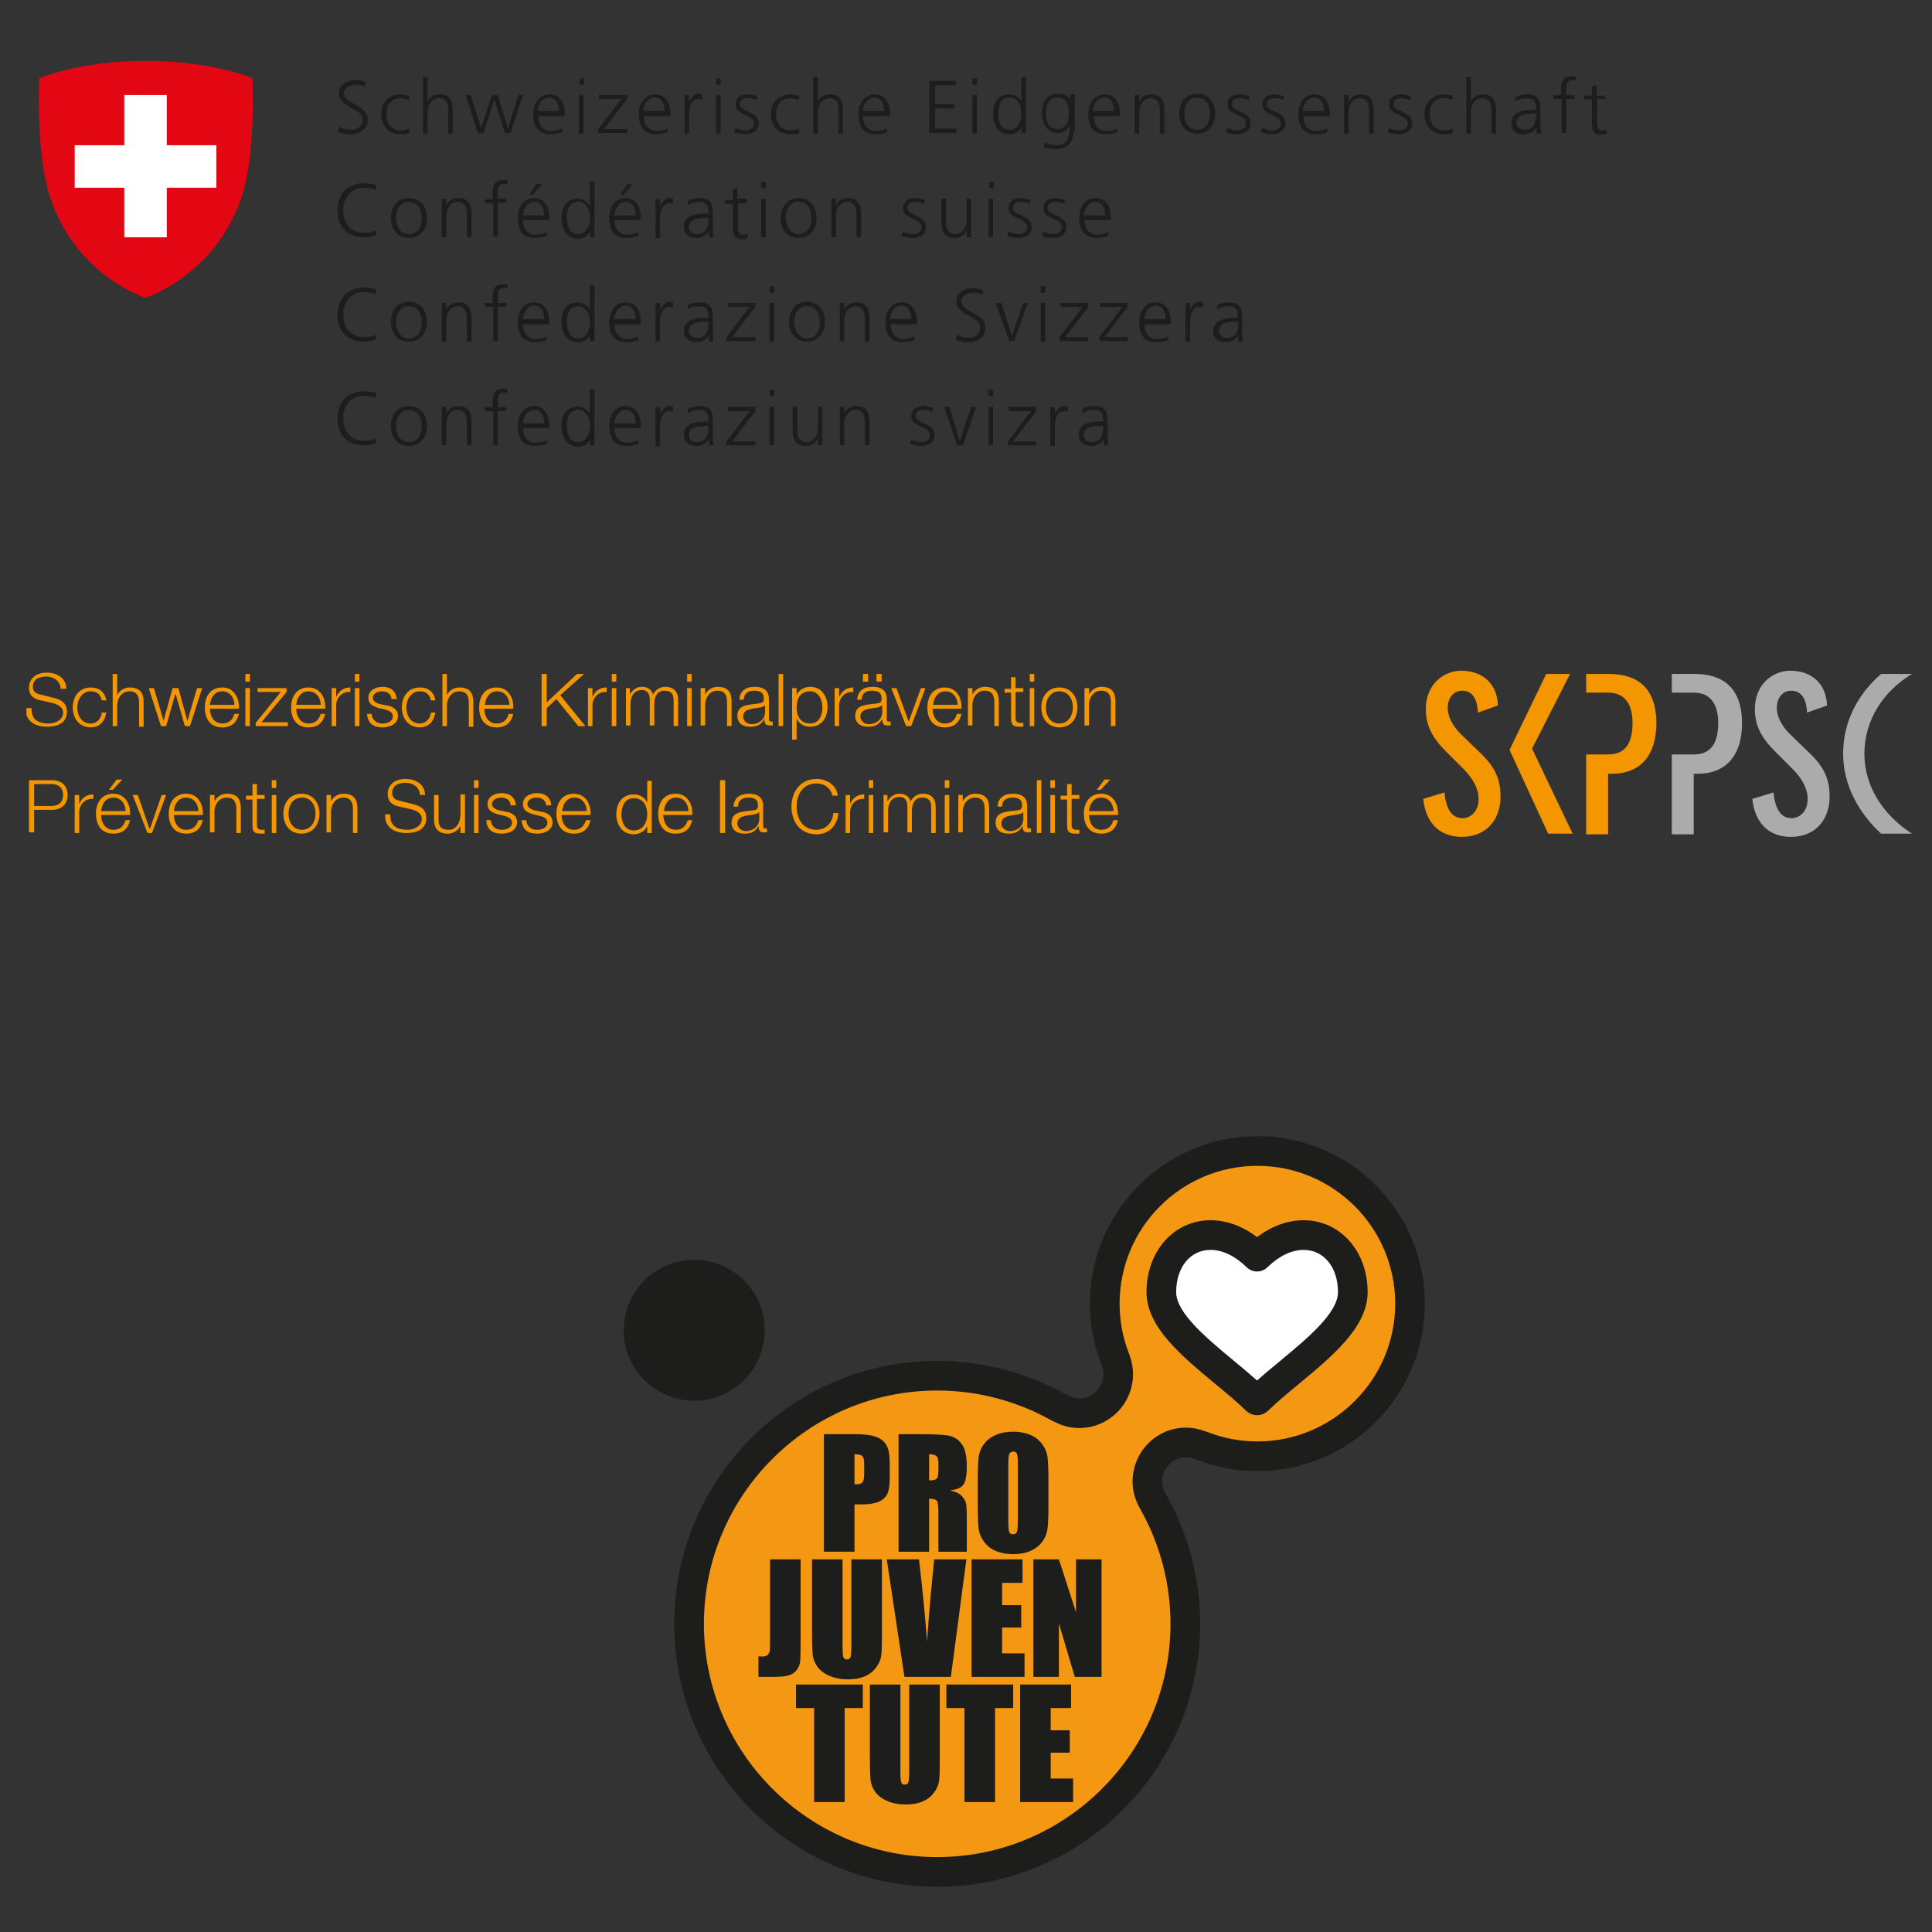 <?xml version="1.0" encoding="utf-8"?>
<!DOCTYPE svg PUBLIC "-//W3C//DTD SVG 1.1//EN" "http://www.w3.org/Graphics/SVG/1.1/DTD/svg11.dtd">
<svg version="1.1" id="Calque_1" xmlns="http://www.w3.org/2000/svg" xmlns:xlink="http://www.w3.org/1999/xlink" x="0px" y="0px"
	 width="200px" height="200px" viewBox="0 0 200 200" enable-background="new 0 0 200 200" xml:space="preserve">
<rect x="0" y="0" width="200" height="200" fill="#333333" stroke="none"/>
<g>
	<path fill="#1D1D1B" d="M35.133,13.1c0.333,0.2,0.667,0.333,1.2,0.333c0.667,0,1.2-0.333,1.2-1.133c0-1.066-2.466-1.2-2.466-2.6
		c0-0.867,0.733-1.4,1.733-1.4c0.267,0,0.667,0.067,1.067,0.2L37.8,8.967c-0.267-0.133-0.6-0.2-1-0.2c-0.533,0-1.2,0.267-1.2,0.934
		c0,1.066,2.467,1.133,2.467,2.667c0,1.133-0.934,1.533-1.8,1.533c-0.533,0-0.933-0.133-1.267-0.267L35.133,13.1"/>
	<path fill="#1D1D1B" d="M42.333,10.367c-0.267-0.133-0.6-0.2-0.867-0.2c-0.934,0-1.467,0.667-1.467,1.667
		c0,0.933,0.533,1.667,1.467,1.667c0.333,0,0.6-0.067,0.867-0.2l0.066,0.467c-0.333,0.133-0.667,0.133-1,0.133
		c-1.267,0-1.933-1-1.933-2.066c0-1.2,0.8-2.067,2-2.067c0.466,0,0.8,0.133,0.933,0.133L42.333,10.367"/>
	<path fill="#1D1D1B" d="M43.8,7.967h0.467V10.5l0,0c0.2-0.467,0.667-0.733,1.267-0.733c1.067,0,1.333,0.733,1.333,1.667v2.4H46.4
		v-2.4c0-0.667-0.133-1.267-0.933-1.267c-0.867,0-1.2,0.8-1.2,1.534v2.133H43.8V7.967"/>
	<polyline fill="#1D1D1B" points="52.867,13.767 52.267,13.767 51.2,10.367 51.133,10.367 50.067,13.767 49.467,13.767 48.2,9.833 
		48.733,9.833 49.8,13.233 49.8,13.233 50.933,9.833 51.533,9.833 52.533,13.233 52.6,13.233 53.667,9.833 54.133,9.833 
		52.867,13.767 	"/>
	<path fill="#1D1D1B" d="M57.867,11.5c0-0.667-0.267-1.4-1-1.4s-1.2,0.733-1.2,1.4H57.867L57.867,11.5z M58.133,13.7
		c-0.333,0.133-0.8,0.2-1.133,0.2c-1.333,0-1.8-0.867-1.8-2.066c0-1.2,0.667-2.067,1.667-2.067c1.133,0,1.6,0.934,1.6,2v0.267
		h-2.733c0,0.867,0.467,1.533,1.333,1.533c0.333,0,0.866-0.133,1.133-0.267v0.4"/>
	<path fill="#1D1D1B" d="M59.933,9.833H60.4v4h-0.467V9.833L59.933,9.833z M60.467,8.767H60V8.1h0.467V8.767"/>
	<polyline fill="#1D1D1B" points="61.933,13.367 64.333,10.233 62,10.233 62,9.833 64.933,9.833 64.933,10.233 62.533,13.367 
		64.933,13.367 64.933,13.767 61.933,13.767 61.933,13.367 	"/>
	<path fill="#1D1D1B" d="M68.8,11.5c0-0.667-0.267-1.4-1-1.4c-0.733,0-1.2,0.733-1.2,1.4H68.8L68.8,11.5z M69.067,13.7
		c-0.333,0.133-0.8,0.2-1.134,0.2c-1.333,0-1.8-0.867-1.8-2.066c0-1.2,0.667-2.067,1.667-2.067c1.133,0,1.6,0.934,1.6,2v0.267
		h-2.733c0,0.867,0.467,1.533,1.333,1.533c0.333,0,0.867-0.133,1.133-0.267v0.4"/>
	<path fill="#1D1D1B" d="M70.867,10.7c0-0.467,0-0.6,0-0.867h0.467v0.733l0,0c0.2-0.466,0.533-0.866,1-0.866
		c0.133,0,0.267,0,0.333,0.066V10.3c-0.133,0-0.267-0.066-0.333-0.066c-0.8,0-1,0.867-1,1.6v2h-0.467V10.7"/>
	<path fill="#1D1D1B" d="M74.133,9.833H74.6v4h-0.467V9.833L74.133,9.833z M74.6,8.767h-0.467V8.1H74.6V8.767"/>
	<path fill="#1D1D1B" d="M76.133,13.233C76.4,13.367,76.8,13.5,77.2,13.5c0.466,0,0.867-0.267,0.867-0.733
		c0-0.933-1.934-0.8-1.934-1.933c0-0.8,0.667-1.067,1.267-1.067c0.2,0,0.6,0.067,1,0.2l-0.066,0.4c-0.267-0.133-0.6-0.2-0.867-0.2
		c-0.534,0-0.867,0.133-0.867,0.667c0,0.733,1.933,0.667,1.933,1.933c0,0.867-0.8,1.133-1.4,1.133c-0.4,0-0.733-0.066-1.133-0.2
		L76.133,13.233"/>
	<path fill="#1D1D1B" d="M82.667,10.367c-0.267-0.133-0.6-0.2-0.867-0.2c-0.933,0-1.466,0.667-1.466,1.667
		c0,0.933,0.533,1.667,1.466,1.667c0.333,0,0.6-0.067,0.867-0.2l0.067,0.467c-0.333,0.133-0.667,0.133-1,0.133
		c-1.267,0-1.934-1-1.934-2.066c0-1.2,0.8-2.067,2-2.067c0.467,0,0.8,0.133,0.934,0.133L82.667,10.367"/>
	<path fill="#1D1D1B" d="M84.2,7.967h0.466V10.5l0,0c0.2-0.467,0.667-0.733,1.267-0.733c1.067,0,1.333,0.733,1.333,1.667v2.4H86.8
		v-2.4c0-0.667-0.133-1.267-0.933-1.267c-0.867,0-1.2,0.8-1.2,1.534v2.133H84.2V7.967"/>
	<path fill="#1D1D1B" d="M91.533,11.5c0-0.667-0.267-1.4-1-1.4s-1.2,0.733-1.2,1.4H91.533L91.533,11.5z M91.8,13.7
		c-0.333,0.133-0.8,0.2-1.133,0.2c-1.333,0-1.8-0.867-1.8-2.066c0-1.2,0.667-2.067,1.667-2.067c1.133,0,1.6,0.934,1.6,2v0.267h-2.8
		c0,0.867,0.466,1.533,1.333,1.533c0.333,0,0.867-0.133,1.133-0.267V13.7"/>
	<polyline fill="#1D1D1B" points="96.2,8.367 98.933,8.367 98.933,8.833 96.8,8.833 96.8,10.767 98.8,10.767 98.8,11.233 
		96.8,11.233 96.8,13.3 99,13.3 99,13.767 96.2,13.767 96.2,8.367 	"/>
	<path fill="#1D1D1B" d="M100.666,9.833h0.467v4h-0.467V9.833L100.666,9.833z M101.2,8.767h-0.534V8.1h0.467v0.667"/>
	<path fill="#1D1D1B" d="M104.533,13.433c0.867,0,1.2-0.933,1.2-1.667s-0.333-1.667-1.2-1.667c-0.934,0-1.199,0.867-1.199,1.667
		S103.6,13.433,104.533,13.433L104.533,13.433z M106.2,13.767h-0.467v-0.6l0,0c-0.267,0.534-0.667,0.733-1.267,0.733
		c-1.066,0-1.667-0.933-1.667-2.066c0-1.2,0.467-2.067,1.667-2.067c0.8,0,1.199,0.6,1.267,0.733l0,0V7.967h0.467V13.767"/>
	<path fill="#1D1D1B" d="M109.467,13.367c0.867,0,1.199-0.867,1.199-1.6c0-0.933-0.266-1.667-1.199-1.667s-1.2,0.867-1.2,1.667
		S108.6,13.367,109.467,13.367L109.467,13.367z M111.133,13.433c0,1.134-0.467,2-1.866,2c-0.533,0-1-0.133-1.2-0.2l0.066-0.467
		c0.334,0.133,0.734,0.267,1.201,0.267c1.266,0,1.399-0.933,1.399-2.066l0,0c-0.267,0.6-0.733,0.8-1.2,0.8
		c-1.267,0-1.666-1.133-1.666-2c0-1.2,0.467-2.066,1.666-2.066c0.533,0,0.867,0.066,1.267,0.533l0,0V9.767h0.467v3.667"/>
	<path fill="#1D1D1B" d="M115.334,11.5c0-0.667-0.268-1.4-1-1.4c-0.734,0-1.201,0.733-1.201,1.4H115.334L115.334,11.5z M115.6,13.7
		c-0.333,0.133-0.8,0.2-1.133,0.2c-1.334,0-1.801-0.867-1.801-2.066c0-1.2,0.668-2.067,1.668-2.067c1.133,0,1.6,0.934,1.6,2v0.267
		H113.2c0,0.867,0.466,1.533,1.333,1.533c0.334,0,0.867-0.133,1.133-0.267v0.4"/>
	<path fill="#1D1D1B" d="M117.467,10.767c0-0.333,0-0.6,0-0.933h0.467v0.733l0,0c0.133-0.333,0.467-0.8,1.267-0.8
		c1,0,1.333,0.667,1.333,1.533v2.534h-0.467v-2.4c0-0.733-0.267-1.267-0.934-1.267c-0.866,0-1.199,0.8-1.199,1.467v2.2h-0.467
		V10.767"/>
	<path fill="#1D1D1B" d="M123.934,13.433c0.866,0,1.333-0.733,1.333-1.667c0-0.933-0.467-1.667-1.333-1.667
		c-0.867,0-1.334,0.733-1.334,1.667C122.6,12.7,123.066,13.433,123.934,13.433L123.934,13.433z M123.934,9.7
		c1.267,0,1.866,1,1.866,2.066c0,1.067-0.6,2.067-1.866,2.067c-1.268,0-1.867-1-1.867-2.067C122.066,10.7,122.666,9.7,123.934,9.7"
		/>
	<path fill="#1D1D1B" d="M127.066,13.233c0.268,0.133,0.667,0.267,1.066,0.267c0.467,0,0.867-0.267,0.867-0.733
		c0-0.933-1.934-0.8-1.934-1.933c0-0.8,0.667-1.067,1.268-1.067c0.199,0,0.6,0.067,1,0.2l-0.067,0.4
		c-0.267-0.133-0.601-0.2-0.866-0.2c-0.533,0-0.867,0.133-0.867,0.667c0,0.733,1.934,0.667,1.934,1.933
		c0,0.867-0.801,1.133-1.4,1.133c-0.4,0-0.732-0.066-1.133-0.2L127.066,13.233"/>
	<path fill="#1D1D1B" d="M130.666,13.233c0.268,0.133,0.668,0.267,1.067,0.267c0.467,0,0.866-0.267,0.866-0.733
		c0-0.933-1.934-0.8-1.934-1.933c0-0.8,0.668-1.067,1.268-1.067c0.199,0,0.6,0.067,1,0.2l-0.066,0.4
		c-0.268-0.133-0.601-0.2-0.867-0.2c-0.533,0-0.867,0.133-0.867,0.667c0,0.733,1.934,0.667,1.934,1.933c0,0.867-0.8,1.133-1.4,1.133
		c-0.399,0-0.732-0.066-1.133-0.2L130.666,13.233"/>
	<path fill="#1D1D1B" d="M137.066,11.5c0-0.667-0.267-1.4-1-1.4c-0.732,0-1.199,0.733-1.199,1.4H137.066L137.066,11.5z
		 M137.334,13.7c-0.334,0.133-0.801,0.2-1.134,0.2c-1.333,0-1.8-0.867-1.8-2.066c0-1.2,0.666-2.067,1.666-2.067
		c1.134,0,1.6,0.934,1.6,2v0.267h-2.732c0,0.867,0.467,1.533,1.333,1.533c0.333,0,0.866-0.133,1.134-0.267v0.4"/>
	<path fill="#1D1D1B" d="M139.133,10.767c0-0.333,0-0.6,0-0.933h0.467v0.733l0,0c0.134-0.333,0.467-0.8,1.268-0.8
		c1,0,1.333,0.667,1.333,1.533v2.534h-0.467v-2.4c0-0.733-0.267-1.267-0.934-1.267c-0.866,0-1.2,0.8-1.2,1.467v2.2h-0.467V10.767"/>
	<path fill="#1D1D1B" d="M143.8,13.233c0.267,0.133,0.667,0.267,1.067,0.267c0.467,0,0.866-0.267,0.866-0.733
		c0-0.933-1.934-0.8-1.934-1.933c0-0.8,0.667-1.067,1.267-1.067c0.2,0,0.6,0.067,1,0.2l-0.066,0.4c-0.267-0.133-0.6-0.2-0.867-0.2
		c-0.533,0-0.866,0.133-0.866,0.667c0,0.733,1.934,0.667,1.934,1.933c0,0.867-0.8,1.133-1.4,1.133c-0.399,0-0.733-0.066-1.134-0.2
		L143.8,13.233"/>
	<path fill="#1D1D1B" d="M150.334,10.367c-0.268-0.133-0.601-0.2-0.867-0.2c-0.934,0-1.467,0.667-1.467,1.667
		c0,0.933,0.533,1.667,1.467,1.667c0.333,0,0.6-0.067,0.867-0.2l0.066,0.467c-0.334,0.133-0.667,0.133-1,0.133
		c-1.268,0-1.934-1-1.934-2.066c0-1.2,0.8-2.067,2-2.067c0.467,0,0.8,0.133,0.934,0.133L150.334,10.367"/>
	<path fill="#1D1D1B" d="M151.8,7.967h0.467V10.5l0,0c0.2-0.467,0.667-0.733,1.267-0.733c1.066,0,1.334,0.733,1.334,1.667v2.4H154.4
		v-2.4c0-0.667-0.134-1.267-0.934-1.267c-0.867,0-1.2,0.8-1.2,1.534v2.133H151.8V7.967"/>
	<path fill="#1D1D1B" d="M159,11.767h-0.133C158,11.767,157,11.833,157,12.7c0,0.533,0.4,0.733,0.8,0.733c1.134,0,1.2-1,1.2-1.466
		V11.767L159,11.767z M159.066,13.167L159.066,13.167c-0.199,0.467-0.8,0.733-1.267,0.733c-1.134,0-1.333-0.733-1.333-1.133
		c0-1.333,1.4-1.4,2.467-1.4H159v-0.2c0-0.667-0.267-1-0.934-1c-0.4,0-0.8,0.067-1.199,0.333v-0.467
		c0.333-0.133,0.799-0.267,1.199-0.267c1,0,1.4,0.467,1.4,1.467v1.733c0,0.333,0,0.533,0.066,0.867h-0.467V13.167"/>
	<path fill="#1D1D1B" d="M161.6,10.233h-0.8v-0.4h0.8V9.566c0-0.866,0-1.667,1.066-1.667c0.134,0,0.334,0,0.467,0.067v0.4
		C163,8.3,162.867,8.3,162.733,8.3c-0.667,0-0.601,0.733-0.601,1.2v0.333H163v0.4h-0.867v3.533h-0.467v-3.533"/>
	<path fill="#1D1D1B" d="M166.2,10.233h-0.866v2.6c0,0.333,0.133,0.667,0.533,0.667c0.199,0,0.333-0.067,0.467-0.067v0.4
		c-0.134,0.066-0.334,0.133-0.601,0.133c-0.866,0-0.934-0.6-0.934-1.333V10.3H164V9.9h0.8V8.967l0.467-0.2V9.9h0.934V10.233"/>
	<path fill="#1D1D1B" d="M38.933,19.7c-0.333-0.2-0.866-0.267-1.2-0.267c-1.4,0-2.2,1-2.2,2.333c0,1.4,0.8,2.333,2.2,2.333
		c0.333,0,0.933-0.067,1.2-0.267V24.3c-0.267,0.2-0.933,0.267-1.267,0.267c-1.733,0-2.733-1.134-2.733-2.8s1.067-2.8,2.733-2.8
		c0.333,0,1,0.066,1.267,0.2V19.7"/>
	<path fill="#1D1D1B" d="M42.333,24.233c0.867,0,1.333-0.733,1.333-1.667c0-0.934-0.466-1.667-1.333-1.667S41,21.633,41,22.567
		C41,23.5,41.467,24.233,42.333,24.233L42.333,24.233z M42.333,20.5c1.267,0,1.867,1,1.867,2.066c0,1.067-0.6,2.067-1.867,2.067
		s-1.867-1-1.867-2.067C40.467,21.5,41.067,20.5,42.333,20.5"/>
	<path fill="#1D1D1B" d="M45.733,21.5c0-0.333,0-0.6,0-0.934H46.2V21.3l0,0c0.133-0.333,0.466-0.8,1.267-0.8
		c1,0,1.333,0.667,1.333,1.533v2.533h-0.466v-2.4c0-0.733-0.267-1.267-0.934-1.267c-0.867,0-1.2,0.8-1.2,1.467v2.2h-0.467V21.5"/>
	<path fill="#1D1D1B" d="M51,21.033h-0.8v-0.4H51V20.3c0-0.867,0-1.667,1.067-1.667c0.133,0,0.4,0,0.466,0.067v0.4
		c-0.133-0.067-0.267-0.067-0.4-0.067c-0.667,0-0.6,0.733-0.6,1.2v0.333H52.4v0.4h-0.867V24.5h-0.466v-3.467"/>
	<path fill="#1D1D1B" d="M55.533,19.033h0.6l-1,1.133H54.8L55.533,19.033L55.533,19.033z M56.333,22.3c0-0.667-0.267-1.4-1-1.4
		s-1.2,0.733-1.2,1.4H56.333L56.333,22.3z M56.533,24.433c-0.333,0.134-0.8,0.2-1.133,0.2c-1.333,0-1.8-0.867-1.8-2.067
		c0-1.2,0.667-2.066,1.667-2.066c1.133,0,1.6,0.933,1.6,2v0.267h-2.733c0,0.867,0.467,1.533,1.333,1.533
		c0.333,0,0.867-0.133,1.133-0.267v0.4"/>
	<path fill="#1D1D1B" d="M59.867,24.233c0.867,0,1.2-0.934,1.2-1.667c0-0.733-0.333-1.667-1.2-1.667c-0.934,0-1.2,0.867-1.2,1.667
		C58.733,23.367,58.933,24.233,59.867,24.233L59.867,24.233z M61.533,24.567h-0.466v-0.6l0,0C60.8,24.5,60.4,24.7,59.8,24.7
		c-1.066,0-1.667-0.934-1.667-2.067c0-1.2,0.467-2.067,1.667-2.067c0.8,0,1.2,0.6,1.267,0.733l0,0v-2.533h0.466V24.567"/>
	<path fill="#1D1D1B" d="M64.933,19.033h0.6l-1,1.133H64.2L64.933,19.033L64.933,19.033z M65.8,22.3c0-0.667-0.267-1.4-1-1.4
		c-0.733,0-1.2,0.733-1.2,1.4H65.8L65.8,22.3z M66,24.433c-0.333,0.134-0.8,0.2-1.133,0.2c-1.333,0-1.8-0.867-1.8-2.067
		c0-1.2,0.667-2.066,1.667-2.066c1.133,0,1.6,0.933,1.6,2v0.267H63.6c0,0.867,0.467,1.533,1.333,1.533
		c0.333,0,0.867-0.133,1.134-0.267v0.4"/>
	<path fill="#1D1D1B" d="M67.867,21.5c0-0.467,0-0.6,0-0.867h0.467v0.733l0,0c0.2-0.467,0.533-0.867,1-0.867
		c0.133,0,0.267,0,0.333,0.067V21.1c-0.133,0-0.267-0.067-0.333-0.067c-0.8,0-1,0.867-1,1.6v2h-0.467V21.5"/>
	<path fill="#1D1D1B" d="M73.333,22.566H73.2c-0.867,0-1.867,0.067-1.867,0.934c0,0.533,0.4,0.733,0.8,0.733
		c1.133,0,1.2-1,1.2-1.467V22.566L73.333,22.566z M73.4,23.9L73.4,23.9c-0.267,0.467-0.8,0.733-1.267,0.733
		C71,24.633,70.8,23.9,70.8,23.5c0-1.333,1.4-1.4,2.467-1.4h0.067v-0.2c0-0.667-0.267-1-0.934-1c-0.4,0-0.8,0.067-1.2,0.333v-0.467
		c0.333-0.133,0.8-0.267,1.2-0.267c1,0,1.4,0.467,1.4,1.467V23.7c0,0.333,0,0.533,0.067,0.866H73.4V23.9"/>
	<path fill="#1D1D1B" d="M77.333,21.033H76.4v2.6c0,0.333,0.133,0.667,0.533,0.667c0.2,0,0.333-0.066,0.467-0.066v0.4
		c-0.133,0.067-0.333,0.133-0.6,0.133c-0.867,0-0.933-0.6-0.933-1.333V21.1h-0.8v-0.4h0.8v-1.067l0.467-0.2v1.134h0.933v0.466"/>
	<path fill="#1D1D1B" d="M78.8,20.566h0.467v4H78.8V20.566L78.8,20.566z M79.267,19.5H78.8v-0.667h0.467V19.5"/>
	<path fill="#1D1D1B" d="M82.667,24.233c0.867,0,1.333-0.733,1.333-1.667c0-0.934-0.467-1.667-1.333-1.667s-1.333,0.733-1.333,1.667
		C81.4,23.5,81.867,24.233,82.667,24.233L82.667,24.233z M82.667,20.5c1.267,0,1.867,1,1.867,2.066c0,1.067-0.6,2.067-1.867,2.067
		s-1.867-1-1.867-2.067C80.867,21.5,81.4,20.5,82.667,20.5"/>
	<path fill="#1D1D1B" d="M86.067,21.5c0-0.333,0-0.6,0-0.934h0.466V21.3l0,0c0.133-0.333,0.467-0.8,1.267-0.8
		c1,0,1.333,0.667,1.333,1.533v2.533h-0.467v-2.4c0-0.733-0.267-1.267-0.933-1.267c-0.867,0-1.2,0.8-1.2,1.467v2.2h-0.466V21.5"/>
	<path fill="#1D1D1B" d="M93.467,23.967c0.267,0.133,0.667,0.267,1.066,0.267c0.467,0,0.867-0.267,0.867-0.733
		c0-0.933-1.933-0.8-1.933-1.933c0-0.8,0.667-1.067,1.267-1.067c0.2,0,0.6,0.067,1,0.2l-0.067,0.4c-0.267-0.133-0.6-0.2-0.867-0.2
		c-0.533,0-0.867,0.133-0.867,0.667c0,0.733,1.934,0.667,1.934,1.933c0,0.867-0.8,1.133-1.4,1.133c-0.4,0-0.733-0.066-1.133-0.2
		L93.467,23.967"/>
	<path fill="#1D1D1B" d="M100.533,23.633c0,0.333,0,0.6,0,0.934h-0.466v-0.733l0,0c-0.134,0.333-0.467,0.8-1.267,0.8
		c-1,0-1.333-0.667-1.333-1.533v-2.533h0.466v2.4c0,0.733,0.267,1.267,0.934,1.267c0.867,0,1.2-0.8,1.2-1.467v-2.2h0.466V23.633"/>
	<path fill="#1D1D1B" d="M102.334,20.566h0.466v4h-0.466V20.566L102.334,20.566z M102.867,19.5H102.4v-0.667h0.467V19.5"/>
	<path fill="#1D1D1B" d="M104.4,23.967c0.266,0.133,0.666,0.267,1.066,0.267c0.467,0,0.867-0.267,0.867-0.733
		c0-0.933-1.934-0.8-1.934-1.933c0-0.8,0.666-1.067,1.266-1.067c0.201,0,0.601,0.067,1,0.2l-0.066,0.4
		c-0.266-0.133-0.6-0.2-0.866-0.2c-0.533,0-0.866,0.133-0.866,0.667c0,0.733,1.933,0.667,1.933,1.933c0,0.867-0.8,1.133-1.399,1.133
		c-0.4,0-0.734-0.066-1.134-0.2L104.4,23.967"/>
	<path fill="#1D1D1B" d="M108,23.967c0.267,0.133,0.666,0.267,1.066,0.267c0.467,0,0.867-0.267,0.867-0.733
		c0-0.933-1.934-0.8-1.934-1.933c0-0.8,0.666-1.067,1.267-1.067c0.2,0,0.601,0.067,1,0.2l-0.066,0.4
		c-0.267-0.133-0.601-0.2-0.866-0.2c-0.534,0-0.867,0.133-0.867,0.667c0,0.733,1.934,0.667,1.934,1.933
		c0,0.867-0.801,1.133-1.4,1.133c-0.4,0-0.733-0.066-1.133-0.2L108,23.967"/>
	<path fill="#1D1D1B" d="M114.4,22.3c0-0.667-0.268-1.4-1-1.4c-0.734,0-1.2,0.733-1.2,1.4H114.4L114.4,22.3z M114.666,24.433
		c-0.332,0.134-0.799,0.2-1.133,0.2c-1.333,0-1.8-0.867-1.8-2.067c0-1.2,0.667-2.066,1.667-2.066c1.133,0,1.6,0.933,1.6,2v0.267
		h-2.733c0,0.867,0.467,1.533,1.333,1.533c0.334,0,0.867-0.133,1.134-0.267v0.4"/>
	<path fill="#1D1D1B" d="M38.933,30.5c-0.333-0.2-0.866-0.267-1.2-0.267c-1.4,0-2.2,1-2.2,2.333c0,1.4,0.8,2.333,2.2,2.333
		c0.333,0,0.933-0.066,1.2-0.267V35.1c-0.267,0.2-0.933,0.267-1.267,0.267c-1.733,0-2.733-1.133-2.733-2.8
		c0-1.667,1.067-2.8,2.733-2.8c0.333,0,1,0.067,1.267,0.2V30.5"/>
	<path fill="#1D1D1B" d="M42.333,35.033c0.867,0,1.333-0.733,1.333-1.667c0-0.934-0.466-1.667-1.333-1.667S41,32.433,41,33.367
		C41,34.233,41.467,35.033,42.333,35.033L42.333,35.033z M42.333,31.233c1.267,0,1.867,1,1.867,2.066c0,1.067-0.6,2.067-1.867,2.067
		s-1.867-1-1.867-2.067C40.467,32.233,41.067,31.233,42.333,31.233"/>
	<path fill="#1D1D1B" d="M45.733,32.3c0-0.333,0-0.6,0-0.933H46.2V32.1l0,0c0.133-0.333,0.466-0.8,1.267-0.8
		c1,0,1.333,0.667,1.333,1.534v2.533h-0.466v-2.4c0-0.733-0.267-1.267-0.934-1.267c-0.867,0-1.2,0.8-1.2,1.466v2.2h-0.467V32.3"/>
	<path fill="#1D1D1B" d="M51,31.767h-0.8v-0.4H51V31.1c0-0.867,0-1.667,1.067-1.667c0.133,0,0.4,0,0.466,0.067v0.4
		c-0.133-0.066-0.267-0.066-0.4-0.066c-0.667,0-0.6,0.733-0.6,1.2v0.333H52.4v0.4h-0.867V35.3h-0.466v-3.533"/>
	<path fill="#1D1D1B" d="M56.333,33.033c0-0.667-0.267-1.4-1-1.4s-1.2,0.733-1.2,1.4H56.333L56.333,33.033z M56.533,35.233
		c-0.333,0.133-0.8,0.2-1.133,0.2c-1.333,0-1.8-0.866-1.8-2.066s0.667-2.067,1.667-2.067c1.133,0,1.6,0.934,1.6,2v0.267h-2.733
		c0,0.867,0.467,1.533,1.333,1.533c0.333,0,0.867-0.133,1.133-0.267v0.4"/>
	<path fill="#1D1D1B" d="M59.867,35.033c0.867,0,1.2-0.933,1.2-1.667s-0.333-1.667-1.2-1.667c-0.934,0-1.2,0.866-1.2,1.667
		C58.733,34.1,58.933,35.033,59.867,35.033L59.867,35.033z M61.533,35.3h-0.466v-0.6l0,0C60.8,35.233,60.4,35.433,59.8,35.433
		c-1.066,0-1.667-0.933-1.667-2.066c0-1.2,0.467-2.067,1.667-2.067c0.8,0,1.2,0.6,1.267,0.733l0,0V29.5h0.466V35.3"/>
	<path fill="#1D1D1B" d="M65.8,33.033c0-0.667-0.267-1.4-1-1.4c-0.733,0-1.2,0.733-1.2,1.4H65.8L65.8,33.033z M66,35.233
		c-0.333,0.133-0.8,0.2-1.133,0.2c-1.333,0-1.8-0.866-1.8-2.066s0.667-2.067,1.667-2.067c1.133,0,1.6,0.934,1.6,2v0.267H63.6
		c0,0.867,0.467,1.533,1.333,1.533c0.333,0,0.867-0.133,1.134-0.267v0.4"/>
	<path fill="#1D1D1B" d="M67.867,32.233c0-0.467,0-0.6,0-0.867h0.467V32.1l0,0c0.2-0.467,0.533-0.867,1-0.867
		c0.133,0,0.267,0,0.333,0.066v0.534c-0.133,0-0.267-0.067-0.333-0.067c-0.8,0-1,0.867-1,1.6v2h-0.467V32.233"/>
	<path fill="#1D1D1B" d="M73.333,33.3H73.2c-0.867,0-1.867,0.067-1.867,0.934c0,0.533,0.4,0.733,0.8,0.733c1.133,0,1.2-1,1.2-1.467
		V33.3L73.333,33.3z M73.4,34.7L73.4,34.7c-0.267,0.466-0.8,0.733-1.267,0.733C71,35.433,70.8,34.7,70.8,34.3
		c0-1.333,1.4-1.4,2.467-1.4h0.067v-0.2c0-0.667-0.267-1-0.934-1c-0.4,0-0.8,0.066-1.2,0.333v-0.467
		c0.333-0.133,0.8-0.267,1.2-0.267c1,0,1.4,0.467,1.4,1.467V34.5c0,0.333,0,0.533,0.067,0.867H73.4V34.7"/>
	<polyline fill="#1D1D1B" points="75.2,34.9 77.6,31.767 75.333,31.767 75.333,31.367 78.2,31.367 78.2,31.767 75.8,34.9 78.2,34.9 
		78.2,35.3 75.2,35.3 75.2,34.9 	"/>
	<path fill="#1D1D1B" d="M79.667,31.367h0.467v4h-0.467V31.367L79.667,31.367z M80.133,30.3h-0.467v-0.667h0.467V30.3"/>
	<path fill="#1D1D1B" d="M83.533,35.033c0.867,0,1.333-0.733,1.333-1.667c0-0.934-0.467-1.667-1.333-1.667S82.2,32.433,82.2,33.367
		C82.267,34.233,82.733,35.033,83.533,35.033L83.533,35.033z M83.533,31.233c1.267,0,1.867,1,1.867,2.066
		c0,1.067-0.6,2.067-1.867,2.067s-1.867-1-1.867-2.067C81.733,32.233,82.267,31.233,83.533,31.233"/>
	<path fill="#1D1D1B" d="M86.933,32.3c0-0.333,0-0.6,0-0.933H87.4V32.1l0,0c0.133-0.333,0.467-0.8,1.267-0.8
		c1,0,1.333,0.667,1.333,1.534v2.533h-0.467v-2.4c0-0.733-0.267-1.267-0.933-1.267c-0.867,0-1.2,0.8-1.2,1.466v2.2h-0.467V32.3"/>
	<path fill="#1D1D1B" d="M94.333,33.033c0-0.667-0.267-1.4-1-1.4s-1.2,0.733-1.2,1.4H94.333L94.333,33.033z M94.6,35.233
		c-0.333,0.133-0.8,0.2-1.133,0.2c-1.333,0-1.8-0.866-1.8-2.066s0.667-2.067,1.667-2.067c1.133,0,1.6,0.934,1.6,2v0.267H92.2
		c0,0.867,0.466,1.533,1.333,1.533c0.333,0,0.867-0.133,1.133-0.267v0.4"/>
	<path fill="#1D1D1B" d="M99.067,34.633c0.333,0.2,0.667,0.333,1.2,0.333c0.667,0,1.2-0.333,1.2-1.133c0-1.067-2.467-1.2-2.467-2.6
		c0-0.867,0.733-1.4,1.733-1.4c0.267,0,0.667,0.066,1.066,0.2l-0.066,0.467c-0.267-0.133-0.601-0.2-1-0.2
		c-0.533,0-1.2,0.267-1.2,0.934c0,1.066,2.467,1.133,2.467,2.667c0,1.133-0.934,1.533-1.8,1.533c-0.534,0-0.934-0.133-1.267-0.267
		L99.067,34.633"/>
	<polyline fill="#1D1D1B" points="105,35.3 104.467,35.3 103.066,31.367 103.666,31.367 104.733,34.767 104.733,34.767 
		105.934,31.367 106.4,31.367 105,35.3 	"/>
	<path fill="#1D1D1B" d="M107.733,31.367h0.467v4h-0.467V31.367L107.733,31.367z M108.2,30.3h-0.467v-0.667h0.467V30.3"/>
	<polyline fill="#1D1D1B" points="109.666,34.9 112.066,31.767 109.8,31.767 109.8,31.367 112.666,31.367 112.666,31.767 
		110.267,34.9 112.666,34.9 112.666,35.3 109.666,35.3 109.666,34.9 	"/>
	<polyline fill="#1D1D1B" points="113.8,34.9 116.2,31.767 113.867,31.767 113.867,31.367 116.733,31.367 116.733,31.767 
		114.334,34.9 116.733,34.9 116.733,35.3 113.8,35.3 113.8,34.9 	"/>
	<path fill="#1D1D1B" d="M120.666,33.033c0-0.667-0.266-1.4-1-1.4c-0.732,0-1.199,0.733-1.199,1.4H120.666L120.666,33.033z
		 M120.867,35.233c-0.334,0.133-0.801,0.2-1.134,0.2c-1.333,0-1.8-0.866-1.8-2.066S118.6,31.3,119.6,31.3
		c1.134,0,1.601,0.934,1.601,2v0.267h-2.733c0,0.867,0.467,1.533,1.333,1.533c0.333,0,0.866-0.133,1.134-0.267v0.4"/>
	<path fill="#1D1D1B" d="M122.733,32.233c0-0.467,0-0.6,0-0.867h0.467V32.1l0,0c0.2-0.467,0.533-0.867,1-0.867
		c0.134,0,0.267,0,0.333,0.066v0.534c-0.133,0-0.267-0.067-0.333-0.067c-0.8,0-1,0.867-1,1.6v2h-0.467V32.233"/>
	<path fill="#1D1D1B" d="M128.2,33.3h-0.134c-0.866,0-1.866,0.067-1.866,0.934c0,0.533,0.399,0.733,0.8,0.733
		c1.133,0,1.2-1,1.2-1.467V33.3L128.2,33.3z M128.2,34.7L128.2,34.7c-0.267,0.466-0.8,0.733-1.267,0.733
		c-1.134,0-1.334-0.733-1.334-1.133c0-1.333,1.4-1.4,2.467-1.4h0.066v-0.2c0-0.667-0.266-1-0.933-1c-0.4,0-0.8,0.066-1.2,0.333
		v-0.467c0.334-0.133,0.8-0.267,1.2-0.267c1,0,1.399,0.467,1.399,1.467V34.5c0,0.333,0,0.533,0.066,0.867H128.2V34.7"/>
	<path fill="#1D1D1B" d="M38.933,41.233c-0.333-0.2-0.866-0.267-1.2-0.267c-1.4,0-2.2,1-2.2,2.333c0,1.4,0.8,2.333,2.2,2.333
		c0.333,0,0.933-0.066,1.2-0.267v0.467C38.667,46.033,38,46.1,37.667,46.1c-1.733,0-2.733-1.133-2.733-2.8
		c0-1.667,1.067-2.8,2.733-2.8c0.333,0,1,0.066,1.267,0.2V41.233"/>
	<path fill="#1D1D1B" d="M42.333,45.767c0.867,0,1.333-0.733,1.333-1.667c0-0.934-0.466-1.667-1.333-1.667S41,43.167,41,44.1
		C41,45.033,41.467,45.767,42.333,45.767L42.333,45.767z M42.333,42.033c1.267,0,1.867,1,1.867,2.067c0,1.066-0.6,2.066-1.867,2.066
		s-1.867-1-1.867-2.066C40.467,43.033,41.067,42.033,42.333,42.033"/>
	<path fill="#1D1D1B" d="M45.733,43.033c0-0.333,0-0.6,0-0.933H46.2v0.733l0,0c0.133-0.333,0.466-0.8,1.267-0.8
		c1,0,1.333,0.667,1.333,1.533V46.1h-0.466v-2.4c0-0.733-0.267-1.267-0.934-1.267c-0.867,0-1.2,0.8-1.2,1.467v2.2h-0.467V43.033"/>
	<path fill="#1D1D1B" d="M51,42.567h-0.8v-0.4H51V41.9c0-0.867,0-1.667,1.067-1.667c0.133,0,0.4,0,0.466,0.066v0.4
		c-0.133-0.067-0.267-0.067-0.4-0.067c-0.667,0-0.6,0.733-0.6,1.2v0.333H52.4v0.4h-0.867V46.1h-0.466v-3.533"/>
	<path fill="#1D1D1B" d="M56.333,43.833c0-0.667-0.267-1.4-1-1.4s-1.2,0.733-1.2,1.4H56.333L56.333,43.833z M56.533,45.967
		c-0.333,0.133-0.8,0.2-1.133,0.2c-1.333,0-1.8-0.867-1.8-2.066c0-1.2,0.667-2.067,1.667-2.067c1.133,0,1.6,0.934,1.6,2V44.3h-2.733
		c0,0.867,0.467,1.534,1.333,1.534c0.333,0,0.867-0.133,1.133-0.267v0.4"/>
	<path fill="#1D1D1B" d="M59.867,45.767c0.867,0,1.2-0.933,1.2-1.667s-0.333-1.667-1.2-1.667c-0.934,0-1.2,0.867-1.2,1.667
		C58.733,44.9,58.933,45.767,59.867,45.767L59.867,45.767z M61.533,46.1h-0.466v-0.6l0,0C60.8,46.033,60.4,46.233,59.8,46.233
		c-1.066,0-1.667-0.934-1.667-2.067c0-1.2,0.467-2.066,1.667-2.066c0.8,0,1.2,0.6,1.267,0.733l0,0V40.3h0.466V46.1"/>
	<path fill="#1D1D1B" d="M65.8,43.833c0-0.667-0.267-1.4-1-1.4c-0.733,0-1.2,0.733-1.2,1.4H65.8L65.8,43.833z M66,45.967
		c-0.333,0.133-0.8,0.2-1.133,0.2c-1.333,0-1.8-0.867-1.8-2.066c0-1.2,0.667-2.067,1.667-2.067c1.133,0,1.6,0.934,1.6,2V44.3H63.6
		c0,0.867,0.467,1.534,1.333,1.534c0.333,0,0.867-0.133,1.134-0.267v0.4"/>
	<path fill="#1D1D1B" d="M67.867,43.033c0-0.467,0-0.6,0-0.867h0.467V42.9l0,0c0.2-0.467,0.533-0.867,1-0.867
		c0.133,0,0.267,0,0.333,0.067v0.533c-0.133,0-0.267-0.067-0.333-0.067c-0.8,0-1,0.867-1,1.6v2h-0.467V43.033"/>
	<path fill="#1D1D1B" d="M73.333,44.1H73.2c-0.867,0-1.867,0.066-1.867,0.933c0,0.534,0.4,0.733,0.8,0.733c1.133,0,1.2-1,1.2-1.467
		V44.1L73.333,44.1z M73.4,45.433L73.4,45.433c-0.267,0.467-0.8,0.733-1.267,0.733c-1.133,0-1.333-0.733-1.333-1.133
		c0-1.333,1.4-1.4,2.467-1.4h0.067v-0.2c0-0.667-0.267-1-0.934-1c-0.4,0-0.8,0.067-1.2,0.333V42.3c0.333-0.133,0.8-0.267,1.2-0.267
		c1,0,1.4,0.467,1.4,1.467v1.733c0,0.333,0,0.533,0.067,0.867H73.4V45.433"/>
	<polyline fill="#1D1D1B" points="75.2,45.7 77.6,42.567 75.333,42.567 75.333,42.1 78.2,42.1 78.2,42.567 75.8,45.7 78.2,45.7 
		78.2,46.1 75.2,46.1 75.2,45.7 	"/>
	<path fill="#1D1D1B" d="M79.667,42.1h0.467v4h-0.467V42.1L79.667,42.1z M80.133,41.033h-0.467v-0.667h0.467V41.033"/>
	<path fill="#1D1D1B" d="M85.133,45.167c0,0.333,0,0.6,0,0.934h-0.467v-0.733l0,0c-0.133,0.333-0.466,0.8-1.267,0.8
		c-1,0-1.333-0.667-1.333-1.533V42.1h0.466v2.4c0,0.733,0.267,1.267,0.934,1.267c0.867,0,1.2-0.8,1.2-1.467v-2.2h0.467V45.167"/>
	<path fill="#1D1D1B" d="M86.933,43.033c0-0.333,0-0.6,0-0.933H87.4v0.733l0,0c0.133-0.333,0.467-0.8,1.267-0.8
		c1,0,1.333,0.667,1.333,1.533V46.1h-0.467v-2.4c0-0.733-0.267-1.267-0.933-1.267c-0.867,0-1.2,0.8-1.2,1.467v2.2h-0.467V43.033"/>
	<path fill="#1D1D1B" d="M94.333,45.5C94.6,45.633,95,45.767,95.4,45.767c0.467,0,0.867-0.267,0.867-0.733
		c0-0.933-1.933-0.8-1.933-1.933c0-0.8,0.667-1.067,1.267-1.067c0.2,0,0.6,0.067,1,0.2l-0.067,0.4c-0.267-0.133-0.6-0.2-0.867-0.2
		c-0.533,0-0.867,0.133-0.867,0.667c0,0.733,1.934,0.667,1.934,1.933c0,0.867-0.8,1.133-1.4,1.133c-0.4,0-0.733-0.066-1.133-0.2
		L94.333,45.5"/>
	<polyline fill="#1D1D1B" points="99.667,46.1 99.067,46.1 97.733,42.1 98.267,42.1 99.333,45.567 99.4,45.567 100.533,42.1 
		101.066,42.1 99.667,46.1 	"/>
	<path fill="#1D1D1B" d="M102.334,42.1h0.466v4h-0.466V42.1L102.334,42.1z M102.8,41.033h-0.466v-0.667h0.466V41.033"/>
	<polyline fill="#1D1D1B" points="104.334,45.7 106.733,42.567 104.4,42.567 104.4,42.1 107.267,42.1 107.267,42.567 104.867,45.7 
		107.267,45.7 107.267,46.1 104.334,46.1 104.334,45.7 	"/>
	<path fill="#1D1D1B" d="M108.733,43.033c0-0.467,0-0.6,0-0.867h0.467V42.9l0,0c0.2-0.467,0.533-0.867,1-0.867
		c0.134,0,0.267,0,0.333,0.067v0.533c-0.133,0-0.267-0.067-0.333-0.067c-0.8,0-1,0.867-1,1.6v2h-0.467V43.033"/>
	<g>
		<g>
			<defs>
				<polyline id="SVGID_1_" points="4,6.3 4,46.167 166.334,46.167 166.334,6.3 				"/>
			</defs>
			<clipPath id="SVGID_2_">
				<use xlink:href="#SVGID_1_"  overflow="visible"/>
			</clipPath>
			<path clip-path="url(#SVGID_2_)" fill="#1D1D1B" d="M114.2,44.1h-0.134c-0.866,0-1.866,0.066-1.866,0.933
				c0,0.534,0.399,0.733,0.8,0.733c1.133,0,1.2-1,1.2-1.467V44.1L114.2,44.1z M114.267,45.433L114.267,45.433
				c-0.267,0.467-0.8,0.733-1.267,0.733c-1.133,0-1.334-0.733-1.334-1.133c0-1.333,1.4-1.4,2.467-1.4h0.067v-0.2
				c0-0.667-0.267-1-0.934-1c-0.399,0-0.8,0.067-1.2,0.333V42.3c0.334-0.133,0.801-0.267,1.2-0.267c1,0,1.399,0.467,1.399,1.467
				v1.733c0,0.333,0,0.533,0.067,0.867h-0.467V45.433"/>
		</g>
		<g>
			<defs>
				<polyline id="SVGID_3_" points="4,6.3 4,46.167 166.334,46.167 166.334,6.3 				"/>
			</defs>
			<clipPath id="SVGID_4_">
				<use xlink:href="#SVGID_3_"  overflow="visible"/>
			</clipPath>
			<path clip-path="url(#SVGID_4_)" fill="#E30613" d="M26.133,8.1c0,0-4.133-1.8-11.066-1.8l0,0c-6.867,0-11,1.8-11,1.8
				s-0.4,8,1.2,12.533c2.733,8,9.8,10.2,9.8,10.2l0,0l0,0c0,0,7.066-2.267,9.866-10.2C26.533,16.1,26.133,8.1,26.133,8.1"/>
		</g>
	</g>
	<polyline fill="#FFFFFF" points="22.4,15.033 22.4,19.433 17.267,19.433 17.267,24.567 12.867,24.567 12.867,19.433 7.733,19.433 
		7.733,15.033 12.867,15.033 12.867,9.833 17.267,9.833 17.267,15.033 22.4,15.033 	"/>
</g>
<g>
	<g>
		<g>
			<defs>
				<rect id="SVGID_5_" x="2.733" y="69.434" width="195.2" height="17.199"/>
			</defs>
			<clipPath id="SVGID_6_">
				<use xlink:href="#SVGID_5_"  overflow="visible"/>
			</clipPath>
			<path clip-path="url(#SVGID_6_)" fill="#F49600" d="M3.267,73.434c0,1.133,0.8,1.467,1.8,1.467c0.6,0,1.466-0.334,1.466-1.134
				c0-0.601-0.6-0.866-1.133-1L4.2,72.5C3.533,72.367,3,72.033,3,71.166c0-0.533,0.333-1.533,1.867-1.533c1.066,0,2,0.601,2,1.667
				h-0.6c0-0.8-0.733-1.267-1.467-1.267c-0.733,0-1.4,0.267-1.4,1.066c0,0.533,0.4,0.734,0.8,0.801l1.333,0.333
				c0.8,0.2,1.4,0.533,1.4,1.467c0,0.399-0.133,1.533-2.066,1.533c-1.267,0-2.267-0.601-2.2-1.934h0.6V73.434z"/>
		</g>
	</g>
	<path fill="#F49600" d="M10.533,72.5c-0.133-0.6-0.466-0.934-1.133-0.934c-0.933,0-1.4,0.867-1.4,1.667C8,74.1,8.467,74.9,9.4,74.9
		c0.6,0,1.067-0.467,1.133-1.134H11C10.867,74.7,10.267,75.3,9.4,75.3c-1.2,0-1.867-0.933-1.867-2.066S8.2,71.166,9.4,71.166
		c0.867,0,1.467,0.467,1.6,1.334H10.533L10.533,72.5z"/>
	<path fill="#F49600" d="M11.667,69.767h0.467v2.2l0,0c0.2-0.467,0.733-0.801,1.267-0.801c1.133,0,1.467,0.601,1.467,1.534v2.533
		H14.4v-2.467c0-0.667-0.2-1.2-1-1.2c-0.733,0-1.2,0.6-1.267,1.334v2.266h-0.467V69.767L11.667,69.767z"/>
	<polygon fill="#F49600" points="15.4,71.233 15.933,71.233 16.933,74.633 16.933,74.633 17.867,71.233 18.467,71.233 19.4,74.633 
		19.4,74.633 20.4,71.233 20.933,71.233 19.667,75.166 19.133,75.166 18.2,71.9 18.133,71.9 17.2,75.166 16.667,75.166 	"/>
	<path fill="#F49600" d="M24.267,72.967c0-0.733-0.467-1.4-1.267-1.4s-1.2,0.667-1.267,1.4H24.267L24.267,72.967z M21.733,73.367
		c0,0.732,0.4,1.533,1.267,1.533c0.733,0,1.067-0.4,1.267-1h0.467C24.533,74.767,24,75.3,23,75.3c-1.267,0-1.8-0.933-1.8-2.066
		c0-1.067,0.533-2.067,1.8-2.067s1.8,1.134,1.733,2.201H21.733L21.733,73.367z"/>
	<path fill="#F49600" d="M25.4,71.233h0.467v3.933H25.4V71.233L25.4,71.233z M25.4,69.767h0.467v0.8H25.4V69.767L25.4,69.767z"/>
	<polygon fill="#F49600" points="27.067,74.767 29.8,74.767 29.8,75.166 26.467,75.166 26.467,74.834 29.067,71.633 26.667,71.633 
		26.667,71.233 29.667,71.233 29.667,71.633 	"/>
	<path fill="#F49600" d="M33.2,72.967c0-0.733-0.467-1.4-1.267-1.4c-0.8,0-1.2,0.667-1.267,1.4H33.2L33.2,72.967z M30.667,73.367
		c0,0.732,0.4,1.533,1.267,1.533c0.733,0,1.067-0.4,1.267-1h0.466c-0.2,0.866-0.733,1.399-1.733,1.399c-1.267,0-1.8-0.933-1.8-2.066
		c0-1.067,0.533-2.067,1.8-2.067c1.267,0,1.8,1.134,1.733,2.201H30.667L30.667,73.367z"/>
	<path fill="#F49600" d="M34.333,71.233H34.8v0.933l0,0c0.267-0.666,0.8-1,1.467-1v0.467c-0.867-0.066-1.467,0.601-1.467,1.4v2.133
		h-0.466V71.233L34.333,71.233z"/>
	<path fill="#F49600" d="M36.733,71.233H37.2v3.933h-0.467V71.233L36.733,71.233z M36.733,69.767H37.2v0.8h-0.467V69.767
		L36.733,69.767z"/>
	<path fill="#F49600" d="M40.533,72.434c0-0.6-0.466-0.867-1-0.867c-0.4,0-0.933,0.2-0.933,0.667c0,0.399,0.467,0.601,0.8,0.667
		l0.667,0.133C40.6,73.1,41.2,73.434,41.2,74.1c0,0.867-0.867,1.2-1.6,1.2c-0.934,0-1.533-0.399-1.6-1.399h0.467
		c0.066,0.666,0.533,1,1.133,1c0.467,0,1.066-0.2,1.066-0.734c0-0.466-0.4-0.6-0.867-0.732L39.2,73.3
		c-0.6-0.2-1.067-0.399-1.067-1.066c0-0.8,0.8-1.134,1.467-1.134c0.8,0,1.4,0.4,1.467,1.268h-0.534V72.434z"/>
	<path fill="#F49600" d="M44.6,72.5c-0.133-0.6-0.467-0.934-1.133-0.934c-0.934,0-1.4,0.867-1.4,1.667
		c0,0.866,0.466,1.667,1.4,1.667c0.6,0,1.066-0.467,1.133-1.134h0.467c-0.134,0.934-0.733,1.533-1.6,1.533
		c-1.2,0-1.867-0.933-1.867-2.066s0.667-2.067,1.867-2.067c0.867,0,1.466,0.467,1.6,1.334H44.6L44.6,72.5z"/>
	<path fill="#F49600" d="M45.8,69.767h0.467v2.2l0,0c0.2-0.467,0.733-0.801,1.267-0.801c1.133,0,1.467,0.601,1.467,1.534v2.533
		h-0.467v-2.467c0-0.667-0.2-1.2-1-1.2c-0.733,0-1.2,0.6-1.267,1.334v2.266H45.8V69.767L45.8,69.767z"/>
	<path fill="#F49600" d="M52.733,72.967c0-0.733-0.467-1.4-1.267-1.4c-0.8,0-1.2,0.667-1.267,1.4H52.733L52.733,72.967z
		 M50.133,73.367c0,0.732,0.4,1.533,1.267,1.533c0.733,0,1.067-0.4,1.267-1h0.467C52.933,74.767,52.4,75.3,51.4,75.3
		c-1.267,0-1.8-0.933-1.8-2.066c0-1.067,0.533-2.067,1.8-2.067s1.8,1.134,1.733,2.201H50.133L50.133,73.367z"/>
	<polygon fill="#F49600" points="56.067,69.767 56.6,69.767 56.6,72.7 59.733,69.767 60.467,69.767 58,71.967 60.6,75.166 
		59.867,75.166 57.6,72.367 56.6,73.3 56.6,75.166 56.067,75.166 	"/>
	<path fill="#F49600" d="M60.933,71.233h0.4v0.933l0,0c0.267-0.666,0.8-1,1.466-1v0.467c-0.867-0.066-1.466,0.601-1.466,1.4v2.133
		h-0.467v-3.933H60.933z"/>
	<path fill="#F49600" d="M63.333,71.233H63.8v3.933h-0.466V71.233L63.333,71.233z M63.333,69.767H63.8v0.8h-0.466V69.767
		L63.333,69.767z"/>
	<path fill="#F49600" d="M64.733,71.233H65.2V71.9l0,0c0.267-0.467,0.667-0.801,1.267-0.801c0.533,0,1,0.268,1.133,0.801
		c0.267-0.533,0.733-0.801,1.267-0.801c0.867,0,1.333,0.467,1.333,1.4v2.666h-0.467V72.5c0-0.666-0.267-1-0.934-1
		c-0.8,0-1.066,0.666-1.066,1.4V75.1h-0.467v-2.666c0-0.533-0.2-1-0.8-1c-0.8,0-1.2,0.6-1.2,1.467V75.1H64.8v-3.866H64.733z"/>
	<path fill="#F49600" d="M71.133,71.233H71.6v3.933h-0.467V71.233L71.133,71.233z M71.133,69.767H71.6v0.8h-0.467V69.767
		L71.133,69.767z"/>
	<path fill="#F49600" d="M72.533,71.233H73V71.9l0,0c0.2-0.467,0.733-0.801,1.267-0.801c1.133,0,1.467,0.601,1.467,1.533v2.533
		h-0.467V72.7c0-0.667-0.2-1.2-1-1.2c-0.733,0-1.2,0.6-1.267,1.334V75.1h-0.467V71.233L72.533,71.233z"/>
	<path fill="#F49600" d="M79.133,73.033L79.133,73.033c-0.066,0.133-0.267,0.133-0.4,0.2c-0.8,0.134-1.8,0.134-1.8,0.933
		c0,0.467,0.4,0.801,0.867,0.801c0.733,0,1.4-0.467,1.4-1.267v-0.667H79.133z M76.533,72.434C76.6,71.5,77.2,71.1,78.133,71.1
		c0.667,0,1.467,0.2,1.467,1.268v2.066c0,0.199,0.066,0.267,0.267,0.267c0.066,0,0.133,0,0.133,0V75.1c-0.133,0-0.2,0-0.333,0
		c-0.466,0-0.533-0.266-0.533-0.666l0,0c-0.333,0.533-0.667,0.8-1.467,0.8c-0.733,0-1.333-0.333-1.333-1.134
		c0-1.133,1.066-1.133,2.133-1.266c0.4-0.067,0.6-0.067,0.6-0.534c0-0.667-0.467-0.8-1-0.8c-0.6,0-1.067,0.267-1.067,0.934H76.533
		L76.533,72.434z"/>
	<polygon fill="#F49600" points="80.6,69.767 81.067,69.767 81.067,75.166 80.6,75.166 	"/>
	<path fill="#F49600" d="M83.867,71.566c-1.067,0-1.4,0.801-1.4,1.667c0,0.8,0.333,1.667,1.4,1.667c0.933,0,1.267-0.867,1.267-1.667
		S84.733,71.566,83.867,71.566L83.867,71.566z M82,71.233h0.467v0.733l0,0c0.2-0.533,0.8-0.867,1.4-0.867c1.2,0,1.8,1,1.8,2.066
		c0,1.134-0.6,2.067-1.8,2.067c-0.6,0-1.133-0.267-1.4-0.866l0,0v2.199H82V71.233L82,71.233z"/>
	<path fill="#F49600" d="M86.4,71.233h0.467v0.933l0,0c0.267-0.666,0.8-1,1.467-1v0.467c-0.867-0.066-1.467,0.601-1.467,1.4v2.133
		H86.4V71.233L86.4,71.233z"/>
	<path fill="#F49600" d="M90.733,70.566v-0.8h0.533v0.8H90.733L90.733,70.566z M89.333,70.566v-0.8h0.533v0.8H89.333L89.333,70.566z
		 M91.267,73.033L91.267,73.033c-0.066,0.133-0.267,0.133-0.4,0.2c-0.8,0.134-1.8,0.134-1.8,0.933c0,0.467,0.4,0.801,0.866,0.801
		c0.733,0,1.4-0.467,1.4-1.267v-0.667H91.267z M88.733,72.434C88.8,71.5,89.4,71.1,90.333,71.1c0.667,0,1.466,0.2,1.466,1.268v2.066
		c0,0.199,0.067,0.267,0.267,0.267c0.066,0,0.133,0,0.133,0V75.1c-0.133,0-0.2,0-0.333,0c-0.467,0-0.533-0.266-0.533-0.666l0,0
		c-0.333,0.533-0.667,0.8-1.467,0.8c-0.733,0-1.333-0.333-1.333-1.134c0-1.133,1.067-1.133,2.133-1.266
		c0.4-0.067,0.6-0.067,0.6-0.534c0-0.667-0.467-0.8-1-0.8c-0.6,0-1.066,0.267-1.066,0.934H88.733L88.733,72.434z"/>
	<polygon fill="#F49600" points="92.267,71.233 92.8,71.233 94.067,74.7 94.067,74.7 95.333,71.233 95.8,71.233 94.333,75.166 
		93.8,75.166 	"/>
	<path fill="#F49600" d="M99.133,72.967c0-0.733-0.467-1.4-1.267-1.4s-1.2,0.667-1.267,1.4H99.133L99.133,72.967z M96.533,73.367
		c0,0.732,0.4,1.533,1.267,1.533c0.733,0,1.067-0.4,1.267-1h0.466C99.333,74.767,98.8,75.3,97.8,75.3c-1.267,0-1.8-0.933-1.8-2.066
		c0-1.067,0.533-2.067,1.8-2.067s1.8,1.134,1.733,2.201H96.533L96.533,73.367z"/>
	<path fill="#F49600" d="M100.2,71.233h0.466V71.9l0,0c0.201-0.467,0.734-0.801,1.268-0.801c1.133,0,1.467,0.601,1.467,1.533v2.533
		h-0.467V72.7c0-0.667-0.2-1.2-1-1.2c-0.733,0-1.2,0.6-1.268,1.334V75.1H100.2V71.233L100.2,71.233z"/>
	<path fill="#F49600" d="M105.133,71.233h0.801v0.399h-0.801V74.3c0,0.333,0.067,0.467,0.4,0.534c0.133,0,0.267,0,0.4,0v0.399
		c-0.134,0-0.268,0-0.4,0c-0.666,0-0.867-0.2-0.867-0.866V71.7H104v-0.4h0.666v-1.2h0.467V71.233L105.133,71.233z"/>
	<path fill="#F49600" d="M106.6,71.233h0.467v3.933H106.6V71.233L106.6,71.233z M106.6,69.767h0.467v0.8H106.6V69.767L106.6,69.767z
		"/>
	<path fill="#F49600" d="M108.267,73.233c0,0.866,0.467,1.667,1.399,1.667c0.934,0,1.4-0.867,1.4-1.667
		c0-0.866-0.467-1.667-1.4-1.667C108.733,71.566,108.267,72.367,108.267,73.233L108.267,73.233z M111.533,73.233
		c0,1.134-0.666,2.066-1.867,2.066c-1.199,0-1.866-0.933-1.866-2.066s0.667-2.067,1.866-2.067
		C110.867,71.166,111.533,72.1,111.533,73.233L111.533,73.233z"/>
	<path fill="#F49600" d="M112.267,71.233h0.467V71.9l0,0c0.2-0.467,0.733-0.801,1.267-0.801c1.133,0,1.467,0.601,1.467,1.533v2.533
		H115V72.7c0-0.667-0.2-1.2-1-1.2c-0.733,0-1.2,0.6-1.267,1.334V75.1h-0.467V71.233L112.267,71.233z"/>
	<path fill="#F49600" d="M3.533,83.434h1.8c0.733,0,1.2-0.4,1.2-1.134s-0.466-1.134-1.2-1.134h-1.8V83.434L3.533,83.434z M3,80.767
		h2.4c1,0,1.6,0.601,1.6,1.533c0,1-0.667,1.534-1.6,1.534H3.533v2.332H3V80.767L3,80.767z"/>
	<path fill="#F49600" d="M7.733,82.3H8.2v0.934l0,0c0.267-0.667,0.8-1,1.466-1V82.7C8.8,82.633,8.2,83.3,8.2,84.1v2.134H7.733V82.3
		L7.733,82.3z"/>
	<path fill="#F49600" d="M11.667,81.767h-0.4l0.8-1.066h0.6L11.667,81.767L11.667,81.767z M13,83.967c0-0.733-0.467-1.4-1.267-1.4
		c-0.8,0-1.2,0.667-1.267,1.4H13L13,83.967z M10.467,84.367c0,0.732,0.4,1.533,1.267,1.533c0.733,0,1.066-0.4,1.267-1h0.467
		c-0.2,0.866-0.733,1.399-1.733,1.399c-1.267,0-1.8-0.933-1.8-2.066c0-1.067,0.534-2.067,1.8-2.067s1.8,1.134,1.733,2.201H10.467
		L10.467,84.367z"/>
	<polygon fill="#F49600" points="13.733,82.3 14.267,82.3 15.467,85.767 15.533,85.767 16.733,82.3 17.2,82.3 15.733,86.233 
		15.267,86.233 	"/>
	<path fill="#F49600" d="M20.533,83.967c0-0.733-0.466-1.4-1.267-1.4c-0.8,0-1.2,0.667-1.267,1.4H20.533L20.533,83.967z M18,84.367
		c0,0.732,0.4,1.533,1.267,1.533c0.733,0,1.067-0.4,1.267-1H21c-0.2,0.866-0.733,1.399-1.733,1.399c-1.267,0-1.8-0.933-1.8-2.066
		c0-1.067,0.533-2.067,1.8-2.067s1.8,1.134,1.733,2.201H18L18,84.367z"/>
	<path fill="#F49600" d="M21.733,82.3H22.2v0.667l0,0c0.2-0.467,0.733-0.801,1.267-0.801c1.133,0,1.466,0.601,1.466,1.534v2.533
		h-0.466v-2.467c0-0.667-0.2-1.2-1-1.2c-0.733,0-1.2,0.6-1.267,1.334v2.266h-0.467V82.3L21.733,82.3z"/>
	<path fill="#F49600" d="M26.6,82.3h0.8v0.4h-0.8v2.667c0,0.333,0.066,0.467,0.4,0.533c0.133,0,0.267,0,0.4,0V86.3
		c-0.133,0-0.267,0-0.4,0c-0.667,0-0.867-0.2-0.867-0.866v-2.667h-0.667v-0.399h0.667v-1.201H26.6V82.3L26.6,82.3z"/>
	<path fill="#F49600" d="M28.133,82.3H28.6v3.934h-0.467V82.3L28.133,82.3z M28.133,80.767H28.6v0.8h-0.467V80.767L28.133,80.767z"
		/>
	<path fill="#F49600" d="M29.867,84.233c0,0.866,0.467,1.667,1.4,1.667c0.934,0,1.4-0.867,1.4-1.667c0-0.866-0.466-1.667-1.4-1.667
		C30.267,82.566,29.867,83.434,29.867,84.233L29.867,84.233z M33.067,84.233c0,1.134-0.667,2.066-1.867,2.066
		c-1.2,0-1.867-0.933-1.867-2.066S30,82.166,31.2,82.166C32.4,82.166,33.067,83.1,33.067,84.233L33.067,84.233z"/>
	<path fill="#F49600" d="M33.8,82.3h0.467v0.667l0,0c0.2-0.467,0.733-0.801,1.267-0.801c1.133,0,1.467,0.601,1.467,1.534v2.533
		h-0.467v-2.467c0-0.667-0.2-1.2-1-1.2c-0.733,0-1.2,0.6-1.267,1.334v2.266H33.8V82.3L33.8,82.3z"/>
	<path fill="#F49600" d="M40.4,84.434c0,1.133,0.8,1.467,1.8,1.467c0.6,0,1.466-0.334,1.466-1.134c0-0.601-0.6-0.866-1.133-1
		l-1.2-0.267c-0.667-0.133-1.2-0.467-1.2-1.334c0-0.533,0.333-1.533,1.867-1.533c1.067,0,2,0.601,2,1.667h-0.533
		c0-0.8-0.733-1.267-1.467-1.267S40.6,81.3,40.6,82.1c0,0.533,0.4,0.734,0.8,0.801l1.333,0.333c0.8,0.2,1.4,0.533,1.4,1.467
		c0,0.399-0.133,1.533-2.066,1.533c-1.267,0-2.267-0.601-2.2-1.934H40.4V84.434z"/>
	<path fill="#F49600" d="M48.133,86.233h-0.467V85.5l0,0c-0.267,0.533-0.8,0.8-1.333,0.8c-1,0-1.4-0.6-1.4-1.466V82.3H45.4v2.534
		c0,0.732,0.267,1.066,1.067,1.066c0.8,0,1.2-0.801,1.2-1.601v-2.066h0.467V86.233L48.133,86.233z"/>
	<path fill="#F49600" d="M49.067,82.3h0.466v3.934h-0.466V82.3L49.067,82.3z M49.067,80.767h0.466v0.8h-0.466V80.767L49.067,80.767z
		"/>
	<path fill="#F49600" d="M52.867,83.434c0-0.6-0.467-0.867-1-0.867c-0.4,0-0.934,0.2-0.934,0.667c0,0.399,0.467,0.601,0.8,0.667
		l0.667,0.133c0.533,0.066,1.133,0.4,1.133,1.066c0,0.867-0.867,1.2-1.6,1.2C51,86.3,50.4,85.9,50.333,84.9H50.8
		c0.067,0.666,0.534,1,1.133,1C52.4,85.9,53,85.7,53,85.166c0-0.466-0.4-0.6-0.867-0.732l-0.6-0.134
		c-0.6-0.2-1.066-0.399-1.066-1.066c0-0.8,0.8-1.134,1.466-1.134c0.8,0,1.4,0.4,1.467,1.268h-0.533V83.434z"/>
	<path fill="#F49600" d="M56.533,83.434c0-0.6-0.466-0.867-1-0.867c-0.4,0-0.933,0.2-0.933,0.667c0,0.399,0.467,0.601,0.8,0.667
		l0.667,0.133C56.6,84.1,57.2,84.434,57.2,85.1c0,0.867-0.867,1.2-1.6,1.2c-0.934,0-1.533-0.399-1.6-1.399h0.467
		c0.066,0.666,0.533,1,1.133,1c0.466,0,1.066-0.2,1.066-0.734c0-0.466-0.4-0.6-0.867-0.732L55.2,84.3
		c-0.6-0.2-1.067-0.399-1.067-1.066c0-0.8,0.8-1.134,1.467-1.134c0.8,0,1.4,0.4,1.466,1.268h-0.533V83.434z"/>
	<path fill="#F49600" d="M60.733,83.967c0-0.733-0.467-1.4-1.267-1.4c-0.8,0-1.2,0.667-1.267,1.4H60.733L60.733,83.967z
		 M58.133,84.367c0,0.732,0.4,1.533,1.267,1.533c0.733,0,1.067-0.4,1.267-1h0.467C60.933,85.767,60.4,86.3,59.4,86.3
		c-1.267,0-1.8-0.933-1.8-2.066c0-1.067,0.533-2.067,1.8-2.067s1.8,1.134,1.733,2.201H58.133L58.133,84.367z"/>
	<path fill="#F49600" d="M65.6,85.967c1,0,1.4-0.867,1.4-1.667s-0.333-1.667-1.4-1.667c-0.934,0-1.267,0.867-1.267,1.667
		S64.667,85.967,65.6,85.967L65.6,85.967z M67.467,86.233H67V85.5l0,0c-0.2,0.533-0.8,0.867-1.4,0.867c-1.2,0-1.8-1-1.8-2.067
		c0-1.134,0.6-2.066,1.8-2.066c0.6,0,1.133,0.267,1.4,0.866l0,0v-2.266h0.467V86.233L67.467,86.233z"/>
	<path fill="#F49600" d="M71.267,83.967c0-0.733-0.467-1.4-1.267-1.4s-1.2,0.667-1.267,1.4H71.267L71.267,83.967z M68.667,84.367
		c0,0.732,0.4,1.533,1.267,1.533c0.733,0,1.067-0.4,1.267-1h0.466c-0.2,0.866-0.733,1.399-1.733,1.399c-1.267,0-1.8-0.933-1.8-2.066
		c0-1.067,0.533-2.067,1.8-2.067c1.267,0,1.8,1.134,1.733,2.201H68.667L68.667,84.367z"/>
	<polygon fill="#F49600" points="74.533,80.767 75.067,80.767 75.067,86.233 74.533,86.233 	"/>
	<path fill="#F49600" d="M78.533,84.1L78.533,84.1c-0.066,0.134-0.267,0.134-0.4,0.2c-0.8,0.134-1.8,0.134-1.8,0.934
		c0,0.467,0.4,0.8,0.867,0.8c0.733,0,1.4-0.467,1.4-1.267V84.1H78.533z M75.933,83.5c0.067-0.934,0.667-1.334,1.6-1.334
		c0.667,0,1.467,0.201,1.467,1.268V85.5c0,0.2,0.067,0.267,0.267,0.267c0.067,0,0.133,0,0.133,0v0.399c-0.133,0-0.2,0-0.333,0
		c-0.467,0-0.534-0.266-0.534-0.666l0,0c-0.333,0.533-0.667,0.8-1.466,0.8c-0.733,0-1.333-0.333-1.333-1.134
		c0-1.133,1.066-1.133,2.133-1.266c0.4-0.066,0.6-0.066,0.6-0.533c0-0.667-0.467-0.801-1-0.801c-0.6,0-1.067,0.268-1.067,0.934
		H75.933L75.933,83.5z"/>
	<path fill="#F49600" d="M86.2,82.434C86,81.566,85.333,81.1,84.533,81.1c-1.466,0-2.066,1.2-2.066,2.4s0.6,2.4,2.066,2.4
		c1,0,1.667-0.801,1.733-1.734H86.8c-0.133,1.334-1,2.201-2.267,2.201c-1.733,0-2.6-1.334-2.6-2.867c0-1.467,0.867-2.867,2.6-2.867
		c1,0,2.067,0.601,2.2,1.734H86.2V82.434z"/>
	<path fill="#F49600" d="M87.533,82.3H88v0.934l0,0c0.267-0.667,0.8-1,1.467-1V82.7C88.6,82.633,88,83.3,88,84.1v2.134h-0.467V82.3
		L87.533,82.3z"/>
	<path fill="#F49600" d="M89.933,82.3H90.4v3.934h-0.467V82.3L89.933,82.3z M89.933,80.767H90.4v0.8h-0.467V80.767L89.933,80.767z"
		/>
	<path fill="#F49600" d="M91.4,82.3h0.467v0.667l0,0c0.267-0.467,0.667-0.801,1.267-0.801c0.533,0,1,0.268,1.133,0.801
		c0.267-0.533,0.733-0.801,1.267-0.801c0.867,0,1.333,0.467,1.333,1.4v2.667H96.4v-2.667c0-0.666-0.267-1-0.933-1
		c-0.8,0-1.067,0.667-1.067,1.4v2.199h-0.467V83.5c0-0.533-0.2-1-0.8-1c-0.8,0-1.2,0.6-1.2,1.467v2.199h-0.466V82.3H91.4z"/>
	<path fill="#F49600" d="M97.8,82.3h0.467v3.934H97.8V82.3L97.8,82.3z M97.8,80.767h0.467v0.8H97.8V80.767L97.8,80.767z"/>
	<path fill="#F49600" d="M99.2,82.3h0.466v0.667l0,0c0.2-0.467,0.733-0.801,1.267-0.801c1.133,0,1.467,0.601,1.467,1.534v2.533
		h-0.467v-2.467c0-0.667-0.2-1.2-1-1.2c-0.733,0-1.2,0.6-1.267,1.334v2.266H99.2V82.3L99.2,82.3z"/>
	<path fill="#F49600" d="M105.867,84.1L105.867,84.1c-0.067,0.134-0.268,0.134-0.4,0.2c-0.801,0.134-1.801,0.134-1.801,0.934
		c0,0.467,0.4,0.8,0.867,0.8c0.733,0,1.4-0.467,1.4-1.267V84.1H105.867z M103.267,83.5c0.067-0.934,0.667-1.334,1.601-1.334
		c0.666,0,1.467,0.201,1.467,1.268V85.5c0,0.2,0.066,0.267,0.266,0.267c0.066,0,0.134,0,0.134,0v0.399c-0.134,0-0.2,0-0.333,0
		c-0.467,0-0.533-0.266-0.533-0.666l0,0c-0.334,0.533-0.667,0.8-1.467,0.8c-0.734,0-1.334-0.333-1.334-1.134
		c0-1.133,1.066-1.133,2.134-1.266c0.399-0.066,0.6-0.066,0.6-0.533c0-0.667-0.466-0.801-1-0.801c-0.6,0-1.066,0.268-1.066,0.934
		H103.267L103.267,83.5z"/>
	<polygon fill="#F49600" points="107.334,80.767 107.8,80.767 107.8,86.233 107.334,86.233 	"/>
	<path fill="#F49600" d="M108.733,82.3h0.467v3.934h-0.467V82.3L108.733,82.3z M108.733,80.767h0.467v0.8h-0.467V80.767
		L108.733,80.767z"/>
	<path fill="#F49600" d="M110.934,82.3h0.8v0.4h-0.8v2.667c0,0.333,0.066,0.467,0.4,0.533c0.133,0,0.266,0,0.399,0V86.3
		c-0.134,0-0.267,0-0.399,0c-0.668,0-0.867-0.2-0.867-0.866v-2.667H109.8v-0.399h0.667v-1.201h0.467V82.3L110.934,82.3z"/>
	<path fill="#F49600" d="M113.934,81.767h-0.4l0.801-1.066h0.6L113.934,81.767L113.934,81.767z M115.267,83.967
		c0-0.733-0.467-1.4-1.267-1.4s-1.2,0.667-1.267,1.4H115.267L115.267,83.967z M112.733,84.367c0,0.732,0.399,1.533,1.267,1.533
		c0.733,0,1.066-0.4,1.267-1h0.467C115.533,85.767,115,86.3,114,86.3c-1.267,0-1.8-0.933-1.8-2.066c0-1.067,0.533-2.067,1.8-2.067
		s1.8,1.134,1.733,2.201H112.733L112.733,84.367z"/>
	<path fill="#F49600" d="M153,73.767c-0.066-1.267-0.467-2.267-1.666-2.267c-0.867,0-1.467,0.8-1.467,1.733
		c0,0.8,0.333,1.8,1.533,2.933l1.866,1.801c1.601,1.533,2.067,2.8,2.067,4.533c0,2.267-1.4,4.133-4,4.133
		c-2.268,0-3.734-1.399-4-3.933l2.199-0.667c0.133,1.533,0.667,2.667,1.867,2.667c0.8,0,1.666-0.667,1.666-2
		c0-0.866-0.4-1.934-1.6-3.134l-1.801-1.8c-1.466-1.467-2.066-2.733-2.066-4.399c0-2.467,1.801-3.934,3.667-3.934
		c2.267,0,3.733,1.4,3.8,3.6L153,73.767L153,73.767z"/>
	<path fill="#ACABAB" d="M187.066,73.767C187,72.5,186.6,71.5,185.4,71.5c-0.867,0-1.467,0.8-1.467,1.733
		c0,0.8,0.333,1.8,1.533,2.933l1.867,1.801c1.6,1.533,2.066,2.8,2.066,4.533c0,2.267-1.4,4.133-4,4.133
		c-2.268,0-3.734-1.399-4-3.933l2.199-0.667c0.134,1.533,0.667,2.667,1.867,2.667c0.8,0,1.666-0.667,1.666-2
		c0-0.866-0.399-1.934-1.6-3.134l-1.8-1.8c-1.467-1.467-2.067-2.733-2.067-4.399c0-2.467,1.801-3.934,3.668-3.934
		c2.266,0,3.732,1.4,3.799,3.6L187.066,73.767L187.066,73.767z"/>
	<polygon fill="#F49600" points="160.066,69.767 162.533,69.767 158.6,77.5 162.8,86.3 160.267,86.3 156.267,77.633 	"/>
	<path fill="#F49600" d="M164.2,78.1h2.267l0,0c2,0,2.533-1.467,2.533-3.266c0-1.934-0.8-3.134-2.533-3.134l0,0H164.2l0,0v-1.934
		h2.333c2.934,0,4.934,1.399,4.934,5.134c0,3.066-1.467,5.199-4.6,5.199h-0.4v6.268H164.2V78.1L164.2,78.1L164.2,78.1z"/>
	<path fill="#ACABAB" d="M173.066,78.1h2.268l0,0c2,0,2.533-1.467,2.533-3.266c0-1.934-0.801-3.134-2.533-3.134l0,0h-2.268l0,0
		v-1.934h2.334c2.934,0,4.934,1.399,4.934,5.134c0,3.066-1.467,5.199-4.601,5.199h-0.399v6.268h-2.268V78.1L173.066,78.1
		L173.066,78.1z"/>
	<path fill="#ACABAB" d="M197.934,86.3C195,84.434,193,81.434,193,78.033c0-3.467,1.934-6.467,4.934-8.267h-3.2
		c-2.467,2.134-3.934,5-3.934,8.267c0,3.2,1.601,6.133,3.934,8.267H197.934L197.934,86.3z"/>
</g>
<g>
	<path fill="#1D1D1B" d="M97.019,195.316c-15.01,0-27.221-12.212-27.221-27.221c0-15.01,12.211-27.221,27.221-27.221
		c4.588,0,9.124,1.167,13.128,3.376c0.054,0.021,0.106,0.047,0.158,0.075c0.558,0.306,0.965,0.431,1.405,0.431
		c1.383,0,2.507-1.125,2.507-2.507c0-0.307-0.059-0.614-0.174-0.911c-0.015-0.037-0.027-0.074-0.039-0.112
		c-0.78-2.008-1.177-4.119-1.177-6.276c0-9.559,7.777-17.336,17.336-17.336c9.56,0,17.336,7.777,17.336,17.336
		s-7.776,17.336-17.336,17.336c-2.102,0-4.165-0.38-6.135-1.127c-0.111-0.035-0.215-0.071-0.318-0.107
		c-0.345-0.119-0.535-0.186-0.915-0.192h-0.043c-1.345,0-2.438,1.125-2.438,2.509c0,0.478,0.142,0.918,0.473,1.472
		c0.009,0.014,0.017,0.028,0.024,0.042c2.242,4.029,3.427,8.598,3.427,13.213C124.239,183.104,112.028,195.316,97.019,195.316
		L97.019,195.316L97.019,195.316z"/>
	<path fill="#F49712" d="M97.019,143.946c-13.317,0-24.15,10.833-24.15,24.15s10.833,24.15,24.15,24.15s24.15-10.834,24.15-24.15
		c0-4.087-1.047-8.131-3.028-11.699c-0.611-1.027-0.896-1.99-0.896-3.027c0-3.077,2.472-5.579,5.509-5.579l0.097,0.001
		c0.87,0.016,1.423,0.207,1.867,0.361c0.09,0.031,0.181,0.063,0.278,0.093c0.029,0.01,0.06,0.02,0.088,0.031
		c1.631,0.624,3.341,0.94,5.081,0.94c7.866,0,14.266-6.399,14.266-14.265s-6.399-14.265-14.266-14.265s-14.265,6.399-14.265,14.265
		c0,1.81,0.338,3.58,1.006,5.261c0.019,0.048,0.035,0.096,0.049,0.144c0.222,0.614,0.335,1.25,0.335,1.894
		c0,3.076-2.502,5.578-5.578,5.578c-0.919,0-1.762-0.223-2.711-0.718c-0.065-0.025-0.13-0.056-0.192-0.09
		C105.221,145.009,101.145,143.946,97.019,143.946L97.019,143.946L97.019,143.946z"/>
	<path fill="#1D1D1B" d="M88.457,150.546v3.096c0.09,0.006,0.167,0.009,0.233,0.009c0.291,0,0.492-0.072,0.604-0.215
		s0.169-0.439,0.169-0.891v-0.999c0-0.416-0.065-0.687-0.195-0.812S88.867,150.546,88.457,150.546L88.457,150.546z M85.292,148.465
		h3.187c0.862,0,1.524,0.067,1.987,0.203c0.464,0.135,0.812,0.331,1.044,0.586c0.233,0.256,0.391,0.565,0.474,0.929
		c0.083,0.363,0.124,0.925,0.124,1.687v1.06c0,0.776-0.08,1.343-0.24,1.698c-0.161,0.355-0.455,0.628-0.883,0.818
		c-0.429,0.191-0.989,0.286-1.68,0.286h-0.849v4.899h-3.164V148.465L85.292,148.465z"/>
	<path fill="#1D1D1B" d="M96.182,150.546v2.706c0.355,0,0.605-0.049,0.748-0.146c0.143-0.098,0.214-0.415,0.214-0.951v-0.669
		c0-0.386-0.069-0.639-0.207-0.759S96.547,150.546,96.182,150.546L96.182,150.546z M93.018,148.465h2.24
		c1.493,0,2.503,0.058,3.032,0.173c0.529,0.115,0.959,0.409,1.293,0.883c0.333,0.473,0.5,1.229,0.5,2.266
		c0,0.947-0.118,1.583-0.353,1.908c-0.235,0.326-0.699,0.521-1.391,0.587c0.626,0.155,1.047,0.363,1.263,0.624
		c0.215,0.26,0.35,0.499,0.402,0.717c0.053,0.219,0.079,0.818,0.079,1.8v3.209h-2.938v-4.043c0-0.651-0.051-1.055-0.154-1.21
		s-0.372-0.232-0.808-0.232v5.485h-3.164V148.465L93.018,148.465z"/>
	<path fill="#1D1D1B" d="M105.371,151.591c0-0.566-0.031-0.928-0.094-1.086c-0.063-0.158-0.191-0.237-0.387-0.237
		c-0.165,0-0.292,0.064-0.38,0.192c-0.087,0.128-0.132,0.505-0.132,1.131v5.681c0,0.706,0.029,1.143,0.087,1.308
		s0.192,0.248,0.402,0.248c0.215,0,0.354-0.095,0.413-0.285c0.061-0.191,0.09-0.645,0.09-1.36V151.591L105.371,151.591z
		 M108.535,155.589c0,1.222-0.029,2.087-0.086,2.596c-0.059,0.509-0.238,0.974-0.542,1.394c-0.303,0.422-0.712,0.745-1.229,0.97
		c-0.516,0.226-1.117,0.339-1.804,0.339c-0.651,0-1.235-0.106-1.754-0.32c-0.519-0.212-0.936-0.531-1.251-0.958
		c-0.316-0.426-0.504-0.889-0.564-1.39c-0.06-0.501-0.09-1.378-0.09-2.63v-2.082c0-1.223,0.029-2.088,0.087-2.597
		c0.058-0.508,0.237-0.973,0.54-1.394c0.304-0.421,0.713-0.744,1.229-0.969c0.516-0.226,1.117-0.338,1.803-0.338
		c0.652,0,1.236,0.106,1.755,0.319c0.519,0.213,0.936,0.533,1.251,0.958c0.316,0.426,0.504,0.889,0.563,1.39
		c0.061,0.501,0.091,1.377,0.091,2.63V155.589L108.535,155.589z"/>
	<path fill="#1D1D1B" d="M82.879,161.423v8.131c0,1.217-0.013,2-0.038,2.348c-0.025,0.349-0.139,0.663-0.343,0.944
		c-0.204,0.279-0.479,0.475-0.828,0.581c-0.348,0.108-0.872,0.162-1.573,0.162h-1.584v-2.127c0.19,0.016,0.328,0.023,0.413,0.023
		c0.226,0,0.403-0.056,0.534-0.165c0.13-0.111,0.205-0.246,0.225-0.406c0.02-0.161,0.03-0.472,0.03-0.932v-8.56H82.879
		L82.879,161.423z"/>
	<path fill="#1D1D1B" d="M91.296,161.423v8.131c0,0.922-0.03,1.569-0.09,1.942c-0.061,0.373-0.238,0.757-0.534,1.149
		c-0.295,0.394-0.685,0.691-1.168,0.895c-0.484,0.203-1.054,0.305-1.709,0.305c-0.727,0-1.368-0.12-1.924-0.361
		c-0.556-0.24-0.972-0.553-1.248-0.939c-0.275-0.386-0.438-0.792-0.488-1.221c-0.05-0.428-0.075-1.329-0.075-2.701v-7.199h3.164
		v9.123c0,0.53,0.029,0.87,0.086,1.018c0.058,0.148,0.174,0.222,0.349,0.222c0.201,0,0.33-0.081,0.387-0.244
		s0.087-0.547,0.087-1.153v-8.965H91.296L91.296,161.423z"/>
	<path fill="#1D1D1B" d="M100.042,161.423l-1.61,12.166h-4.805l-1.828-12.166h3.336c0.388,3.351,0.665,6.187,0.831,8.507
		c0.164-2.345,0.336-4.426,0.521-6.245l0.22-2.262H100.042L100.042,161.423z"/>
	<polygon fill="#1D1D1B" points="100.575,161.423 105.852,161.423 105.852,163.857 103.739,163.857 103.739,166.165 
		105.716,166.165 105.716,168.479 103.739,168.479 103.739,171.154 106.062,171.154 106.062,173.589 100.575,173.589 
		100.575,161.423 	"/>
	<polygon fill="#1D1D1B" points="114.034,161.423 114.034,173.589 111.262,173.589 109.616,168.059 109.616,173.589 
		106.971,173.589 106.971,161.423 109.616,161.423 111.39,166.901 111.39,161.423 114.034,161.423 	"/>
	<polygon fill="#1D1D1B" points="89.317,174.381 89.317,176.815 87.439,176.815 87.439,186.547 84.275,186.547 84.275,176.815 
		82.404,176.815 82.404,174.381 89.317,174.381 	"/>
	<path fill="#1D1D1B" d="M97.286,174.381v8.131c0,0.922-0.03,1.569-0.09,1.942c-0.061,0.373-0.238,0.757-0.534,1.15
		c-0.295,0.393-0.685,0.691-1.168,0.894c-0.484,0.203-1.054,0.305-1.71,0.305c-0.726,0-1.368-0.12-1.924-0.361
		c-0.556-0.24-0.972-0.553-1.247-0.938c-0.276-0.386-0.438-0.793-0.489-1.222c-0.05-0.428-0.075-1.329-0.075-2.701v-7.199h3.164
		v9.123c0,0.53,0.028,0.87,0.086,1.018c0.057,0.148,0.174,0.222,0.349,0.222c0.201,0,0.33-0.081,0.387-0.243
		c0.058-0.164,0.086-0.548,0.086-1.154v-8.965H97.286L97.286,174.381z"/>
	<polygon fill="#1D1D1B" points="104.883,174.381 104.883,176.815 103.005,176.815 103.005,186.547 99.841,186.547 99.841,176.815 
		97.97,176.815 97.97,174.381 104.883,174.381 	"/>
	<polygon fill="#1D1D1B" points="105.604,174.381 110.88,174.381 110.88,176.815 108.769,176.815 108.769,179.122 110.744,179.122 
		110.744,181.437 108.769,181.437 108.769,184.112 111.09,184.112 111.09,186.547 105.604,186.547 105.604,174.381 	"/>
	<path fill="#1D1D1B" d="M130.129,146.498L130.129,146.498c-0.432,0-0.821-0.163-1.161-0.483c-0.931-0.904-2.025-1.812-3.185-2.772
		c-3.488-2.891-7.096-5.879-7.096-9.483c0-4.242,2.848-7.441,6.624-7.441c1.657,0,3.303,0.6,4.819,1.748
		c1.518-1.147,3.163-1.748,4.82-1.748c3.777,0,6.626,3.199,6.626,7.441c0,3.604-3.608,6.594-7.098,9.485
		c-1.158,0.959-2.252,1.866-3.166,2.754C130.901,146.409,130.441,146.498,130.129,146.498L130.129,146.498L130.129,146.498z"/>
	<path fill="#FFFFFF" d="M125.312,129.389c-2.093,0-3.555,1.797-3.555,4.371c0,2.161,3.181,4.795,5.985,7.12
		c0.804,0.666,1.627,1.348,2.391,2.029c0.766-0.684,1.587-1.363,2.388-2.027c2.806-2.325,5.986-4.96,5.986-7.121
		c0-2.574-1.462-4.371-3.556-4.371c-1.241,0-2.538,0.623-3.75,1.8c-0.596,0.579-1.545,0.579-2.141,0
		C127.849,130.011,126.553,129.389,125.312,129.389L125.312,129.389L125.312,129.389z"/>
	<path fill="#1D1D1B" d="M79.161,137.712c0,4.029-3.267,7.296-7.297,7.296c-4.03,0-7.297-3.268-7.297-7.296
		c0-4.031,3.267-7.298,7.297-7.298C75.895,130.415,79.161,133.682,79.161,137.712L79.161,137.712z"/>
</g>
</svg>

